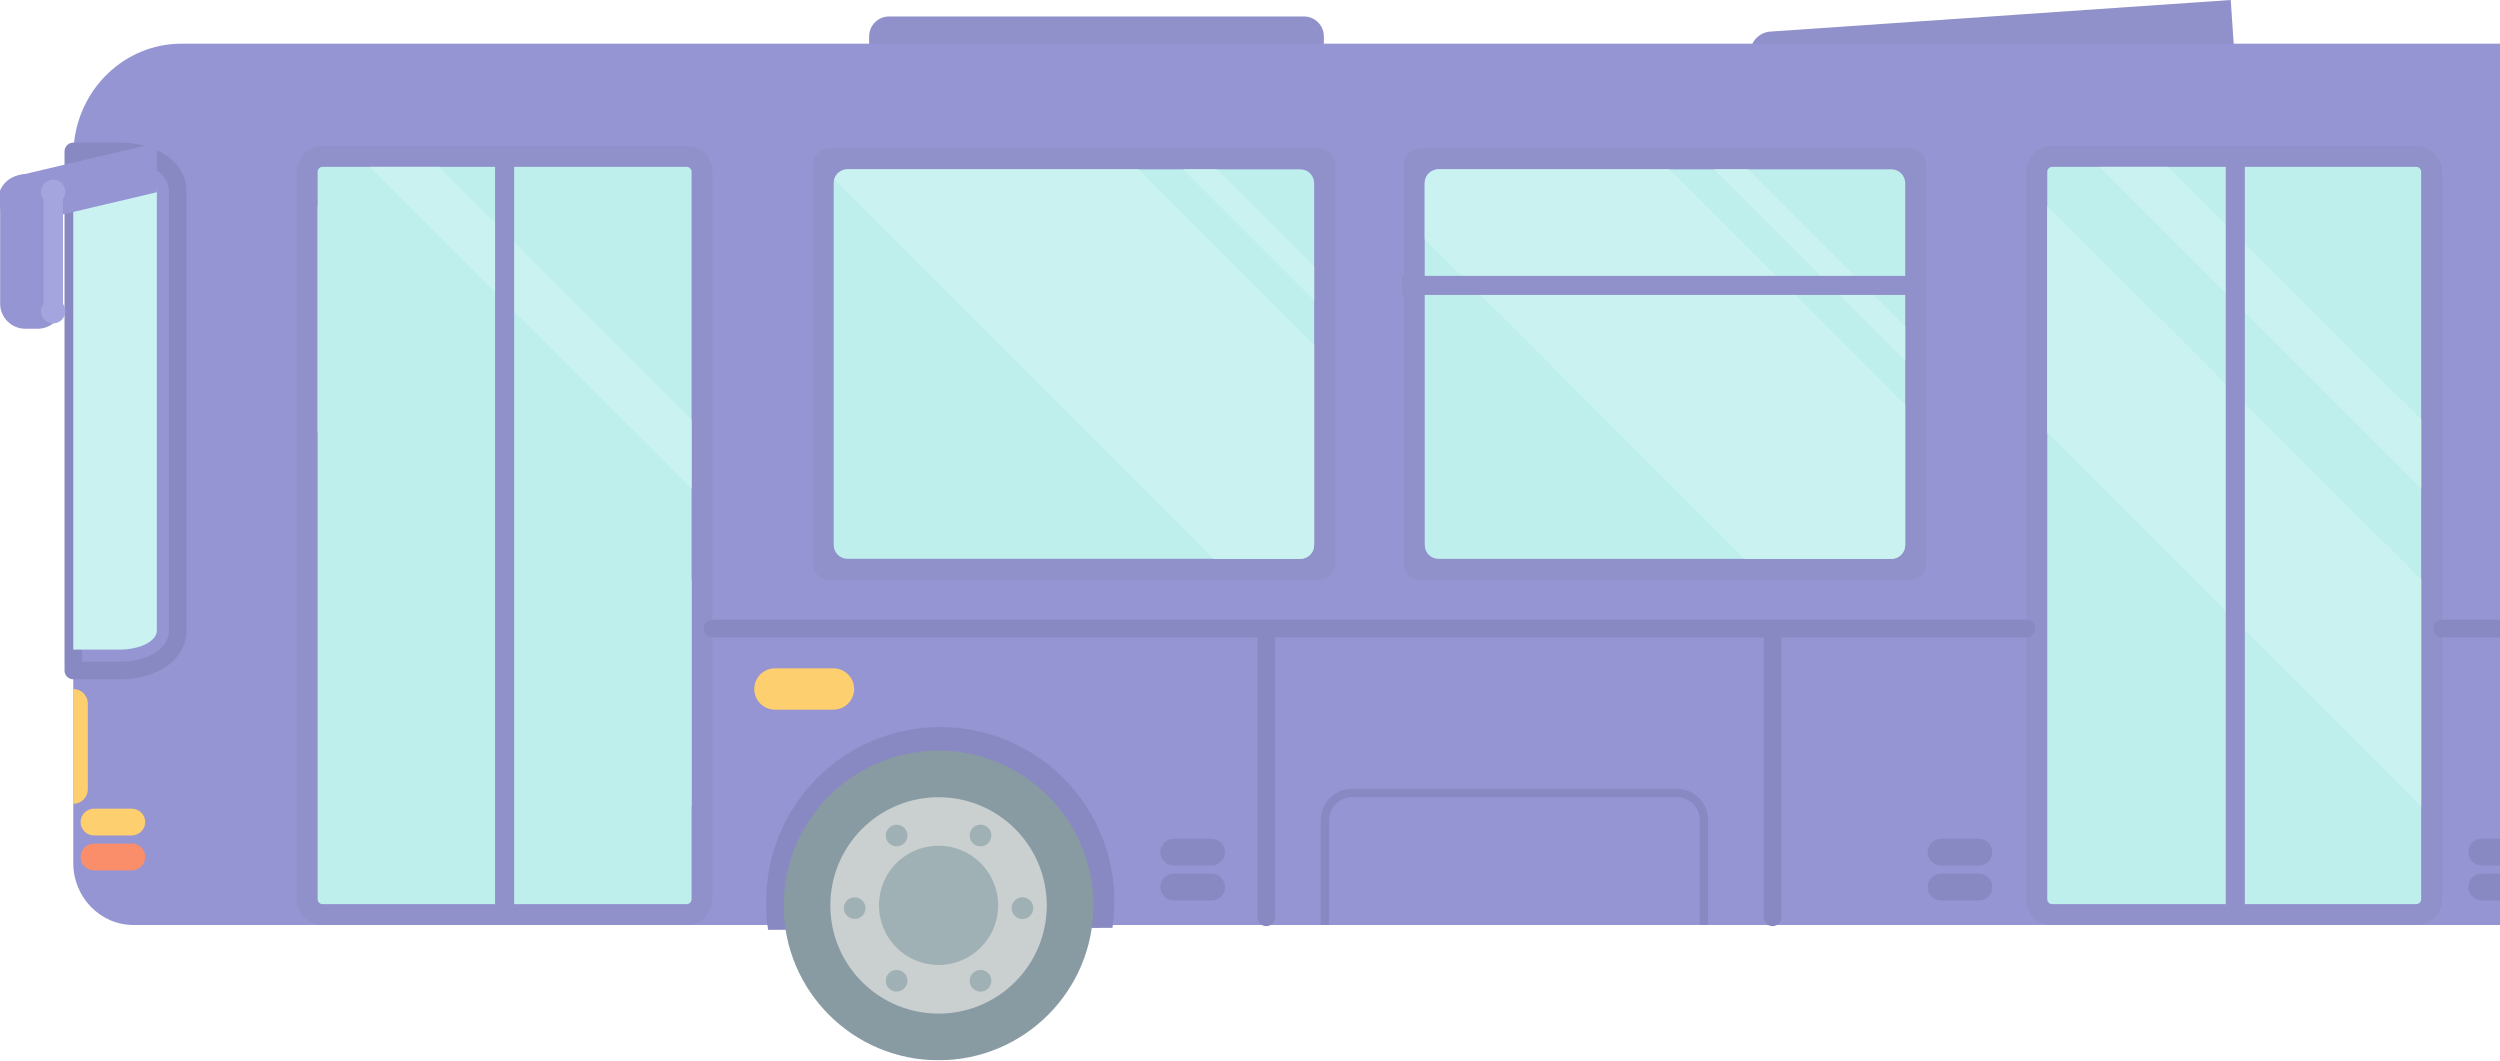 <svg width="759" height="322" viewBox="0 0 759 322" fill="none" xmlns="http://www.w3.org/2000/svg">
<g style="mix-blend-mode:screen" opacity="0.7" clip-path="url(#clip0_591_65088)">
<path d="M395.878 4.998H269.92C266.578 4.998 263.868 7.707 263.868 11.049V15.471C263.868 18.813 266.578 21.522 269.92 21.522H395.878C399.22 21.522 401.93 18.813 401.93 15.471V11.049C401.93 7.707 399.22 4.998 395.878 4.998Z" fill="#6161B5"/>
<path d="M537.452 9.589L677.247 0L678.371 16.48L538.576 26.069C536.858 26.183 535.164 25.613 533.866 24.482C532.568 23.351 531.77 21.753 531.648 20.036L531.409 16.497C531.299 14.781 531.873 13.092 533.006 11.798C534.138 10.503 535.736 9.709 537.452 9.589Z" fill="#6161B5"/>
<path d="M22.244 47.122V262.015C22.244 272.4 30.42 280.83 40.524 280.83H762.718L774.034 280.193L779.777 279.874L865.556 275.045L885.19 273.939L1105.08 261.555C1109.44 261.257 1113.55 259.461 1116.73 256.473C1119.91 253.485 1121.96 249.489 1122.52 245.163C1122.65 244.24 1122.72 243.309 1122.72 242.377V36.162C1122.72 23.512 1112.76 13.26 1100.47 13.26H55.123C37.878 13.26 23.731 26.936 22.386 44.327C22.386 44.875 22.315 45.424 22.297 45.981C22.244 46.361 22.244 46.742 22.244 47.122Z" fill="#6868C0"/>
<path d="M36.338 206.241H22.243C21.539 206.241 20.864 205.962 20.366 205.464C19.869 204.967 19.589 204.292 19.589 203.588V47.113C19.589 46.706 19.589 46.29 19.589 45.883C19.607 45.192 19.895 44.535 20.391 44.053C20.887 43.57 21.551 43.3 22.243 43.3H36.32C48.079 43.3 56.617 49.493 56.617 58.055V191.487C56.635 200.032 48.097 206.241 36.338 206.241ZM24.924 200.881H36.338C44.991 200.881 51.273 196.927 51.273 191.487V58.055C51.273 52.615 44.991 48.661 36.338 48.661H24.924V200.881Z" fill="#5656A8"/>
<path d="M22.244 52.323V197.219H36.339C42.532 197.219 47.611 194.644 47.611 191.486V58.055C47.611 54.897 42.541 52.323 36.339 52.323H22.244Z" fill="#B2EDEA"/>
<path d="M733.608 44.327H623.027C618.713 44.327 615.215 47.824 615.215 52.138V273.019C615.215 277.333 618.713 280.83 623.027 280.83H733.608C737.922 280.83 741.42 277.333 741.42 273.019V52.138C741.42 47.824 737.922 44.327 733.608 44.327Z" fill="#6161B5"/>
<path d="M733.6 50.669H623.02C622.208 50.669 621.551 51.327 621.551 52.138V273.019C621.551 273.83 622.208 274.487 623.02 274.487H733.6C734.411 274.487 735.068 273.83 735.068 273.019V52.138C735.068 51.327 734.411 50.669 733.6 50.669Z" fill="#A3E8E6"/>
<path d="M621.551 62.443V131.388L735.077 244.88V175.927L621.551 62.443Z" fill="#B2EDEA"/>
<path d="M637.362 50.669L735.078 148.363V127.354L658.376 50.669H637.362Z" fill="#B2EDEA"/>
<path d="M208.49 44.327H97.91C93.596 44.327 90.098 47.824 90.098 52.138V273.019C90.098 277.333 93.596 280.83 97.91 280.83H208.49C212.805 280.83 216.303 277.333 216.303 273.019V52.138C216.303 47.824 212.805 44.327 208.49 44.327Z" fill="#6161B5"/>
<path d="M208.49 50.669H97.91C97.099 50.669 96.441 51.327 96.441 52.138V273.019C96.441 273.83 97.099 274.487 97.91 274.487H208.49C209.301 274.487 209.959 273.83 209.959 273.019V52.138C209.959 51.327 209.301 50.669 208.49 50.669Z" fill="#A3E8E6"/>
<path d="M96.441 62.443V131.388L209.959 244.88V175.927L96.441 62.443Z" fill="#A3E8E6"/>
<path d="M112.243 50.669L209.958 148.363V127.354L133.266 50.669H112.243Z" fill="#B2EDEA"/>
<path d="M22.244 209.178V244.049C23.417 244.049 24.543 243.583 25.372 242.753C26.202 241.924 26.668 240.799 26.668 239.626V213.619C26.67 213.037 26.558 212.46 26.336 211.921C26.115 211.382 25.79 210.893 25.379 210.48C24.968 210.067 24.479 209.74 23.941 209.517C23.403 209.293 22.827 209.178 22.244 209.178Z" fill="#FDBA32"/>
<path d="M5.618 53.296L47.61 43.389V58.365L8.971 67.476C8.017 67.771 7.013 67.867 6.02 67.758C5.027 67.648 4.068 67.336 3.201 66.841C2.333 66.346 1.577 65.677 0.979 64.878C0.381 64.078 -0.046 63.164 -0.276 62.193C-0.507 61.221 -0.535 60.212 -0.359 59.23C-0.183 58.247 0.193 57.31 0.746 56.479C1.298 55.647 2.016 54.938 2.854 54.395C3.692 53.852 4.633 53.487 5.618 53.323V53.296Z" fill="#6868C0"/>
<path d="M0.045 60.497V92.201C0.052 94.216 0.856 96.147 2.281 97.572C3.707 98.997 5.638 99.801 7.654 99.808H11.459C13.475 99.801 15.408 98.998 16.834 97.573C18.261 96.148 19.067 94.217 19.077 92.201V60.497C19.07 58.479 18.265 56.546 16.838 55.119C15.411 53.692 13.477 52.888 11.459 52.881H7.654C5.637 52.888 3.704 53.693 2.278 55.12C0.852 56.547 0.05 58.48 0.045 60.497Z" fill="#6868C0"/>
<path d="M13.227 60.497V92.201C12.804 92.747 12.542 93.402 12.472 94.09C12.402 94.778 12.527 95.472 12.831 96.092C13.136 96.713 13.608 97.236 14.195 97.602C14.782 97.968 15.46 98.162 16.152 98.162C16.843 98.162 17.521 97.968 18.108 97.602C18.695 97.236 19.168 96.713 19.472 96.092C19.777 95.472 19.901 94.778 19.831 94.09C19.761 93.402 19.499 92.747 19.076 92.201V60.497C19.503 59.949 19.767 59.293 19.839 58.603C19.911 57.912 19.787 57.215 19.483 56.592C19.178 55.968 18.704 55.442 18.115 55.075C17.526 54.707 16.846 54.512 16.152 54.512C15.457 54.512 14.777 54.707 14.188 55.075C13.599 55.442 13.125 55.968 12.821 56.592C12.516 57.215 12.392 57.912 12.464 58.603C12.536 59.293 12.801 59.949 13.227 60.497Z" fill="#7D7DD1"/>
<path d="M1097.16 193.521H741.421C740.708 193.521 740.025 193.238 739.522 192.735C739.018 192.231 738.735 191.548 738.735 190.836C738.735 190.124 739.018 189.442 739.522 188.938C740.025 188.435 740.708 188.152 741.421 188.152H1097.16C1097.87 188.152 1098.55 188.435 1099.05 188.938C1099.56 189.442 1099.84 190.124 1099.84 190.836C1099.84 191.548 1099.56 192.231 1099.05 192.735C1098.55 193.238 1097.87 193.521 1097.16 193.521Z" fill="#5656A8"/>
<path d="M615.215 193.521H216.303C215.59 193.521 214.907 193.238 214.404 192.735C213.9 192.231 213.617 191.548 213.617 190.836C213.617 190.124 213.9 189.442 214.404 188.938C214.907 188.435 215.59 188.152 216.303 188.152H615.215C615.927 188.152 616.61 188.435 617.114 188.938C617.618 189.442 617.901 190.124 617.901 190.836C617.901 191.548 617.618 192.231 617.114 192.735C616.61 193.238 615.927 193.521 615.215 193.521Z" fill="#5656A8"/>
<path d="M538.115 281.175C537.411 281.175 536.736 280.895 536.238 280.397C535.741 279.9 535.461 279.225 535.461 278.521V191.115C535.461 190.403 535.744 189.72 536.247 189.217C536.751 188.713 537.434 188.43 538.146 188.43C538.858 188.43 539.541 188.713 540.045 189.217C540.549 189.72 540.831 190.403 540.831 191.115V278.459C540.84 278.818 540.776 279.175 540.642 279.508C540.509 279.842 540.309 280.144 540.055 280.398C539.801 280.652 539.498 280.852 539.165 280.985C538.831 281.119 538.474 281.183 538.115 281.175Z" fill="#5656A8"/>
<path d="M384.411 281.175C383.707 281.175 383.032 280.895 382.534 280.398C382.036 279.9 381.757 279.225 381.757 278.521V191.115C381.757 190.404 382.039 189.722 382.542 189.22C383.045 188.717 383.727 188.435 384.438 188.435C385.149 188.435 385.831 188.717 386.333 189.22C386.836 189.722 387.119 190.404 387.119 191.115V278.459C387.127 278.817 387.063 279.174 386.93 279.506C386.797 279.839 386.598 280.141 386.345 280.395C386.092 280.649 385.79 280.849 385.458 280.983C385.125 281.117 384.769 281.182 384.411 281.175Z" fill="#5656A8"/>
<path d="M681.53 49.254H675.743V277.345H681.53V49.254Z" fill="#6161B5"/>
<path d="M156.094 49.254H150.308V277.345H156.094V49.254Z" fill="#6161B5"/>
<path d="M579.816 45.061H431.128C428.407 45.061 426.2 47.267 426.2 49.988V171.079C426.2 173.8 428.407 176.006 431.128 176.006H579.816C582.538 176.006 584.744 173.8 584.744 171.079V49.988C584.744 47.267 582.538 45.061 579.816 45.061Z" fill="#6161B5"/>
<path d="M436.737 51.403H574.223C575.338 51.403 576.407 51.846 577.195 52.634C577.983 53.422 578.426 54.491 578.426 55.605V165.471C578.426 166.022 578.317 166.568 578.106 167.077C577.894 167.587 577.585 168.049 577.194 168.439C576.804 168.828 576.341 169.137 575.831 169.347C575.321 169.557 574.775 169.665 574.223 169.664H436.737C435.625 169.664 434.558 169.222 433.771 168.436C432.985 167.649 432.543 166.583 432.543 165.471V55.605C432.543 54.492 432.985 53.425 433.771 52.637C434.557 51.849 435.624 51.406 436.737 51.403Z" fill="#A3E8E6"/>
<path d="M432.543 55.596V72.58L529.648 169.664H574.205C574.757 169.665 575.303 169.557 575.813 169.347C576.323 169.137 576.786 168.828 577.177 168.439C577.567 168.049 577.877 167.587 578.088 167.077C578.299 166.568 578.408 166.022 578.408 165.471V122.94L506.856 51.403H436.746C436.194 51.402 435.648 51.51 435.138 51.72C434.628 51.93 434.165 52.239 433.774 52.628C433.384 53.018 433.074 53.48 432.863 53.99C432.652 54.499 432.543 55.045 432.543 55.596Z" fill="#B2EDEA"/>
<path d="M520.375 51.403L578.408 109.423V99.118L530.683 51.403H520.375Z" fill="#B2EDEA"/>
<path d="M581.753 83.753H425.678V89.538H581.753V83.753Z" fill="#6161B5"/>
<path d="M246.767 49.988V171.079C246.771 172.384 247.292 173.635 248.215 174.558C249.138 175.481 250.389 176.002 251.695 176.006H400.4C401.706 176.002 402.957 175.481 403.88 174.558C404.803 173.635 405.324 172.384 405.328 171.079V49.988C405.324 48.683 404.803 47.432 403.88 46.509C402.957 45.586 401.706 45.066 400.4 45.061H251.695C250.682 45.065 249.694 45.38 248.866 45.964C248.039 46.548 247.411 47.372 247.067 48.325C246.868 48.857 246.766 49.42 246.767 49.988Z" fill="#6161B5"/>
<path d="M253.109 55.596V165.462C253.109 166.013 253.218 166.559 253.429 167.069C253.641 167.578 253.95 168.041 254.341 168.43C254.731 168.819 255.195 169.128 255.704 169.338C256.214 169.549 256.761 169.656 257.312 169.655H394.781C395.893 169.655 396.96 169.213 397.746 168.427C398.533 167.641 398.975 166.574 398.975 165.462V55.596C398.975 54.484 398.533 53.418 397.746 52.631C396.96 51.845 395.893 51.403 394.781 51.403H257.312C256.387 51.402 255.488 51.707 254.755 52.27C254.022 52.833 253.496 53.623 253.26 54.517C253.16 54.868 253.11 55.231 253.109 55.596Z" fill="#A3E8E6"/>
<path d="M253.261 54.517L368.424 169.664H394.782C395.894 169.664 396.961 169.222 397.747 168.436C398.534 167.649 398.976 166.583 398.976 165.471V104.726L345.641 51.403H257.313C256.389 51.402 255.489 51.707 254.756 52.27C254.023 52.833 253.497 53.623 253.261 54.517Z" fill="#B2EDEA"/>
<path d="M359.159 51.403L398.974 91.21V80.904L369.467 51.403H359.159Z" fill="#B2EDEA"/>
<path d="M232.644 271.559C232.47 275.151 232.651 278.751 233.184 282.307L337.747 281.688C337.985 280.096 338.141 278.493 338.216 276.885C338.654 269.903 337.702 262.905 335.414 256.294C333.126 249.684 329.548 243.593 324.888 238.375C320.228 233.158 314.578 228.917 308.266 225.9C301.954 222.882 295.105 221.147 288.118 220.796C281.13 220.445 274.142 221.484 267.559 223.853C260.976 226.223 254.929 229.875 249.769 234.599C244.608 239.323 240.438 245.024 237.498 251.371C234.558 257.719 232.908 264.587 232.644 271.577V271.559Z" fill="#5656A8"/>
<path d="M284.944 321.892C310.911 321.892 331.961 300.847 331.961 274.885C331.961 248.924 310.911 227.878 284.944 227.878C258.977 227.878 237.927 248.924 237.927 274.885C237.927 300.847 258.977 321.892 284.944 321.892Z" fill="#556F7B"/>
<path d="M308.184 298.114C321.017 285.283 321.017 264.482 308.184 251.652C295.351 238.821 274.545 238.821 261.712 251.652C248.879 264.482 248.879 285.283 261.712 298.114C274.545 310.944 295.351 310.944 308.184 298.114Z" fill="#B3BABC"/>
<path d="M266.867 274.885C266.865 278.488 267.94 282.009 269.954 284.996C271.968 287.984 274.829 290.301 278.17 291.651C281.51 293.001 285.178 293.322 288.703 292.573C292.227 291.824 295.448 290.039 297.95 287.447C299.113 286.256 300.102 284.907 300.887 283.439C301.135 282.979 301.365 282.555 301.569 282.024C301.814 281.447 302.026 280.856 302.206 280.255C302.758 278.506 303.039 276.684 303.037 274.85C303.036 272.013 302.368 269.216 301.086 266.685C299.804 264.155 297.944 261.961 295.658 260.281C293.371 258.601 290.722 257.482 287.923 257.015C285.124 256.548 282.255 256.746 279.546 257.592C278.946 257.774 278.355 257.986 277.777 258.229C277.29 258.441 276.821 258.671 276.352 258.919C274.885 259.704 273.536 260.693 272.344 261.855C270.599 263.546 269.215 265.571 268.273 267.811C267.332 270.05 266.854 272.456 266.867 274.885Z" fill="#779096"/>
<path d="M294.835 252.01C294.51 252.574 294.358 253.221 294.4 253.871C294.443 254.52 294.677 255.143 295.073 255.659C295.469 256.176 296.009 256.563 296.626 256.773C297.242 256.982 297.907 257.004 298.536 256.836C299.165 256.667 299.73 256.316 300.159 255.827C300.589 255.338 300.863 254.732 300.948 254.087C301.033 253.441 300.925 252.785 300.637 252.201C300.349 251.618 299.894 251.132 299.33 250.807C298.575 250.371 297.677 250.253 296.834 250.478C295.991 250.704 295.272 251.255 294.835 252.01Z" fill="#779096"/>
<path d="M269.372 296.115C269.048 296.678 268.898 297.323 268.941 297.971C268.984 298.618 269.217 299.239 269.613 299.753C270.008 300.268 270.547 300.654 271.162 300.862C271.777 301.071 272.44 301.092 273.067 300.924C273.694 300.756 274.256 300.406 274.684 299.918C275.112 299.43 275.386 298.826 275.471 298.182C275.555 297.539 275.447 296.885 275.16 296.303C274.873 295.721 274.42 295.237 273.858 294.912C273.103 294.479 272.207 294.363 271.367 294.588C270.526 294.813 269.809 295.363 269.372 296.115Z" fill="#779096"/>
<path d="M310.416 272.426C309.765 272.426 309.128 272.619 308.587 272.981C308.045 273.343 307.624 273.858 307.375 274.46C307.126 275.062 307.061 275.724 307.189 276.362C307.317 277.001 307.631 277.587 308.092 278.047C308.553 278.507 309.141 278.82 309.78 278.946C310.419 279.071 311.081 279.005 311.682 278.755C312.283 278.504 312.797 278.081 313.157 277.539C313.518 276.996 313.71 276.359 313.708 275.708C313.708 275.276 313.623 274.849 313.457 274.45C313.292 274.051 313.049 273.689 312.743 273.384C312.437 273.08 312.075 272.838 311.675 272.674C311.276 272.509 310.848 272.425 310.416 272.426Z" fill="#779096"/>
<path d="M259.48 278.99C261.293 278.99 262.762 277.521 262.762 275.708C262.762 273.896 261.293 272.426 259.48 272.426C257.667 272.426 256.197 273.896 256.197 275.708C256.197 277.521 257.667 278.99 259.48 278.99Z" fill="#779096"/>
<path d="M300.534 296.115C300.208 295.552 299.723 295.097 299.139 294.809C298.555 294.521 297.899 294.413 297.253 294.498C296.608 294.583 296.002 294.857 295.512 295.287C295.023 295.716 294.672 296.281 294.504 296.909C294.335 297.538 294.357 298.203 294.567 298.819C294.776 299.435 295.164 299.976 295.68 300.372C296.197 300.768 296.82 301.002 297.469 301.044C298.119 301.086 298.767 300.935 299.33 300.609C300.084 300.171 300.633 299.452 300.859 298.61C301.084 297.769 300.967 296.872 300.534 296.115Z" fill="#779096"/>
<path d="M269.363 255.301C269.799 256.056 270.518 256.607 271.361 256.832C272.204 257.058 273.102 256.94 273.857 256.504H273.91C274.341 256.243 274.704 255.886 274.972 255.46C275.332 254.912 275.514 254.266 275.494 253.611C275.484 253.058 275.335 252.517 275.061 252.037C274.621 251.285 273.902 250.737 273.06 250.512C272.219 250.287 271.323 250.402 270.566 250.834L270.433 250.922C270.01 251.19 269.655 251.554 269.398 251.983C269.101 252.485 268.942 253.055 268.936 253.637C268.93 254.22 269.077 254.793 269.363 255.301Z" fill="#779096"/>
<path d="M235.255 215.45H253.057C254.718 215.443 256.309 214.78 257.482 213.605C258.656 212.43 259.317 210.839 259.322 209.178C259.317 207.518 258.656 205.927 257.482 204.752C256.309 203.577 254.718 202.914 253.057 202.907H235.255C233.594 202.911 232.002 203.574 230.828 204.749C229.654 205.925 228.994 207.517 228.991 209.178C228.994 210.839 229.654 212.432 230.828 213.607C232.002 214.783 233.594 215.445 235.255 215.45Z" fill="#FDBA32"/>
<path d="M28.525 253.638H40.027C41.105 253.635 42.138 253.206 42.9 252.443C43.661 251.68 44.088 250.646 44.088 249.569C44.086 248.492 43.657 247.461 42.896 246.7C42.135 245.939 41.103 245.511 40.027 245.508H28.525C27.449 245.513 26.419 245.942 25.659 246.703C24.898 247.463 24.468 248.493 24.464 249.569C24.466 250.646 24.895 251.678 25.655 252.44C26.416 253.202 27.448 253.633 28.525 253.638Z" fill="#FDBA32"/>
<path d="M28.525 264.244H40.027C41.103 264.242 42.135 263.813 42.896 263.052C43.657 262.291 44.086 261.26 44.088 260.184C44.088 259.106 43.661 258.072 42.9 257.309C42.138 256.547 41.105 256.117 40.027 256.115H28.525C27.448 256.119 26.416 256.55 25.655 257.312C24.895 258.074 24.466 259.107 24.464 260.184C24.468 261.259 24.898 262.289 25.659 263.05C26.419 263.81 27.449 264.239 28.525 264.244Z" fill="#FA5E2B"/>
<path d="M356.346 262.767H367.848C368.924 262.762 369.954 262.333 370.715 261.572C371.476 260.812 371.905 259.782 371.91 258.706C371.907 257.629 371.479 256.597 370.718 255.835C369.957 255.072 368.926 254.642 367.848 254.637H356.346C355.268 254.64 354.235 255.069 353.474 255.832C352.713 256.595 352.285 257.629 352.285 258.706C352.287 259.782 352.716 260.814 353.477 261.575C354.238 262.336 355.27 262.764 356.346 262.767Z" fill="#5656A8"/>
<path d="M356.346 273.382H367.848C368.926 273.377 369.957 272.946 370.718 272.184C371.479 271.422 371.907 270.389 371.91 269.312C371.905 268.237 371.476 267.207 370.715 266.447C369.954 265.686 368.924 265.257 367.848 265.252H356.346C355.27 265.255 354.238 265.683 353.477 266.444C352.716 267.205 352.287 268.236 352.285 269.312C352.285 270.39 352.713 271.424 353.474 272.187C354.235 272.949 355.268 273.379 356.346 273.382Z" fill="#5656A8"/>
<path d="M589.299 262.767H600.802C601.879 262.764 602.911 262.336 603.674 261.575C604.436 260.815 604.867 259.783 604.872 258.706C604.869 257.628 604.44 256.594 603.677 255.832C602.914 255.069 601.88 254.64 600.802 254.637H589.299C588.221 254.64 587.187 255.069 586.424 255.832C585.661 256.594 585.232 257.628 585.229 258.706C585.234 259.783 585.665 260.815 586.427 261.575C587.19 262.336 588.222 262.764 589.299 262.767Z" fill="#5656A8"/>
<path d="M589.299 273.382H600.802C601.88 273.379 602.914 272.95 603.677 272.187C604.44 271.425 604.869 270.391 604.872 269.312C604.867 268.236 604.436 267.204 603.674 266.443C602.911 265.683 601.879 265.255 600.802 265.252H589.299C588.222 265.255 587.19 265.683 586.427 266.443C585.665 267.204 585.234 268.236 585.229 269.312C585.232 270.391 585.661 271.425 586.424 272.187C587.187 272.95 588.221 273.379 589.299 273.382Z" fill="#5656A8"/>
<path d="M753.428 262.767H764.93C766.005 262.762 767.036 262.333 767.796 261.572C768.557 260.812 768.986 259.782 768.991 258.706C768.989 257.629 768.56 256.597 767.799 255.835C767.039 255.072 766.007 254.642 764.93 254.637H753.428C752.349 254.64 751.315 255.069 750.552 255.832C749.789 256.594 749.36 257.628 749.357 258.706C749.362 259.783 749.793 260.815 750.555 261.575C751.318 262.336 752.35 262.764 753.428 262.767Z" fill="#5656A8"/>
<path d="M753.428 273.382H764.93C766.007 273.377 767.039 272.946 767.799 272.184C768.56 271.422 768.989 270.389 768.991 269.312C768.986 268.237 768.557 267.207 767.796 266.447C767.036 265.686 766.005 265.257 764.93 265.252H753.428C752.35 265.255 751.318 265.683 750.555 266.443C749.793 267.204 749.362 268.236 749.357 269.312C749.36 270.391 749.789 271.425 750.552 272.187C751.315 272.95 752.349 273.379 753.428 273.382Z" fill="#5656A8"/>
<path d="M400.975 248.905V280.83H403.514V248.905C403.519 247.079 404.246 245.329 405.538 244.038C406.829 242.746 408.58 242.019 410.406 242.014H509.148C510.975 242.019 512.725 242.746 514.017 244.038C515.308 245.329 516.036 247.079 516.04 248.905V280.83H518.58V248.905C518.575 246.406 517.58 244.012 515.812 242.246C514.044 240.48 511.647 239.487 509.148 239.484H410.406C407.907 239.487 405.511 240.48 403.743 242.246C401.975 244.012 400.979 246.406 400.975 248.905Z" fill="#5656A8"/>
</g>
<defs>
<clipPath id="clip0_591_65088">
<rect width="1126" height="321.901" fill="white"/>
</clipPath>
</defs>
</svg>
